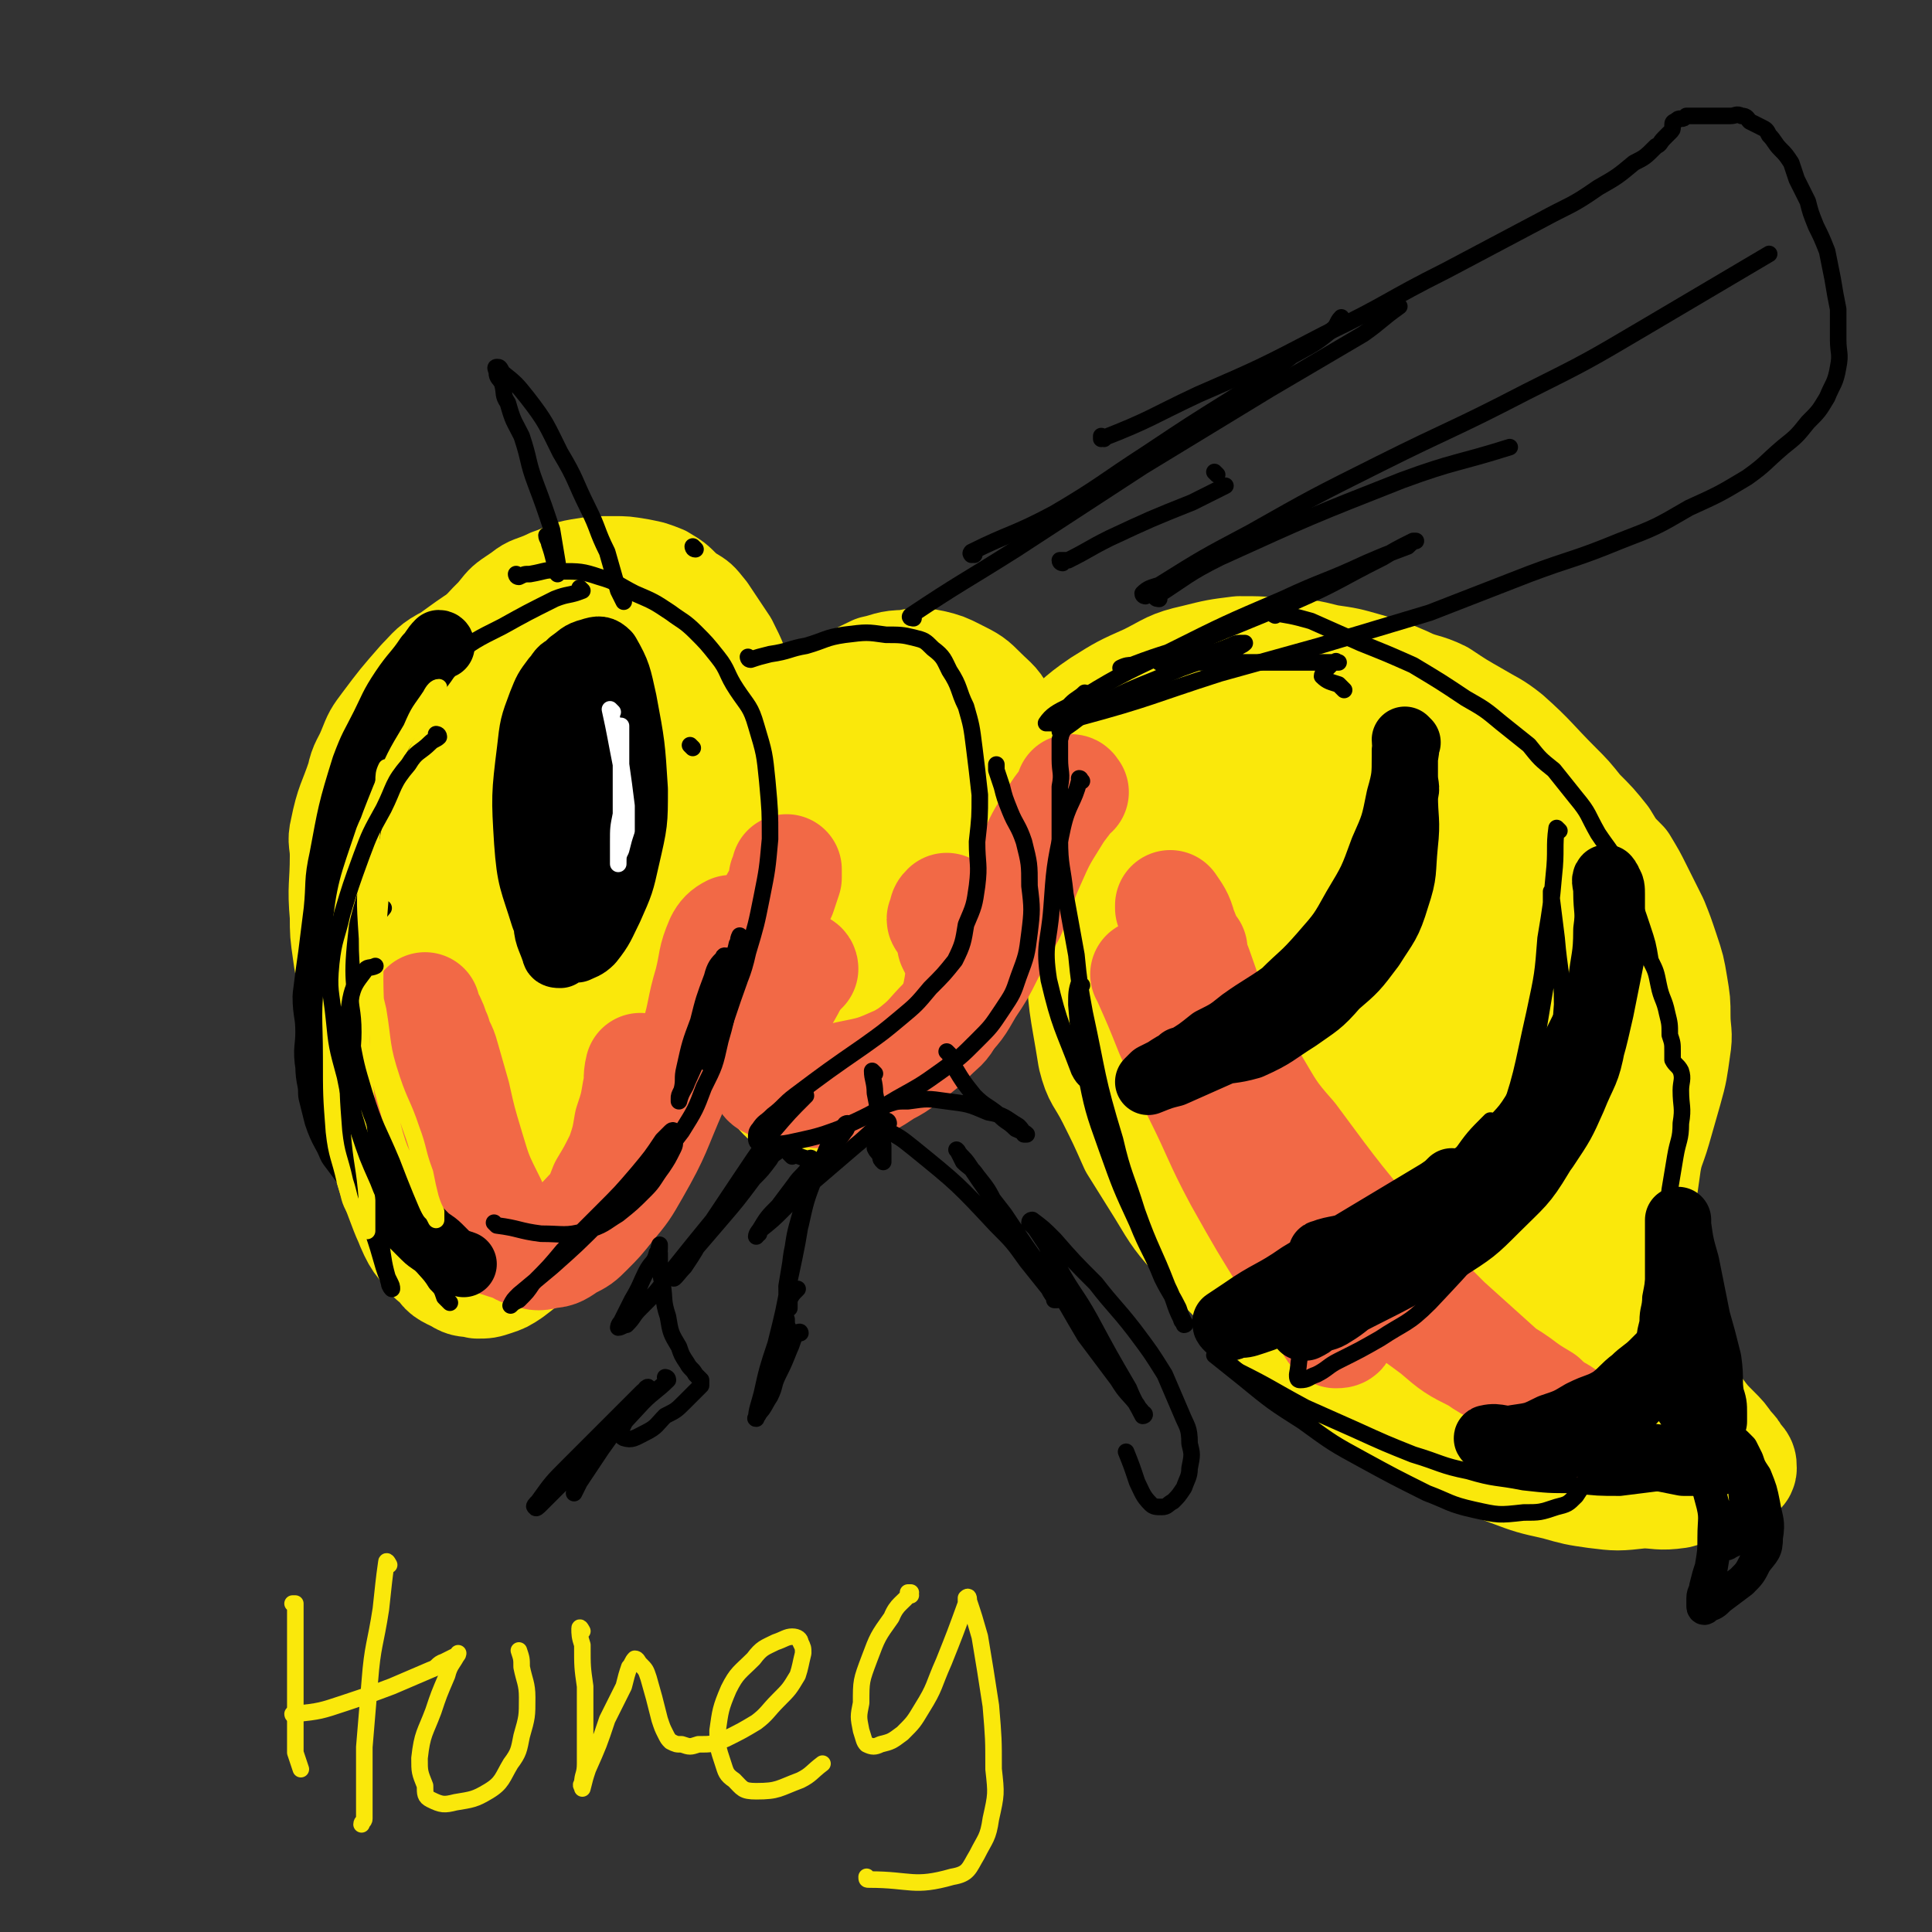 <svg viewBox='0 0 700 700' version='1.1' xmlns='http://www.w3.org/2000/svg' xmlns:xlink='http://www.w3.org/1999/xlink'><rect x="0" y="0" width="700" height="700" fill="#333333" stroke="none"/><g fill='none' stroke='#FAE80B' stroke-width='24' stroke-linecap='round' stroke-linejoin='round'><path d='M162,348c0,0 -1,-1 -1,-1 0,0 1,1 1,1 -1,-1 -1,-2 -2,-3 -3,-5 -3,-4 -5,-9 -2,-4 -2,-4 -3,-9 -2,-4 -3,-4 -4,-9 -1,-4 -1,-4 -2,-9 -1,-5 -1,-5 -1,-9 -1,-6 0,-6 0,-11 0,-6 0,-6 1,-11 1,-6 1,-6 2,-12 2,-5 2,-5 4,-10 2,-6 2,-6 4,-11 3,-4 2,-4 5,-9 3,-4 3,-4 6,-8 4,-5 4,-5 8,-9 4,-5 4,-5 10,-9 5,-4 6,-3 12,-6 6,-2 6,-3 12,-4 6,-1 7,-1 13,-1 5,0 5,0 11,1 5,1 5,1 10,3 5,3 5,3 9,7 5,3 5,3 9,8 4,6 4,6 8,12 4,8 4,8 6,16 3,8 2,8 3,17 1,9 1,9 1,18 -1,10 0,11 -3,21 -5,21 -6,21 -13,43 -4,10 -4,10 -8,20 -4,10 -4,10 -9,21 -4,9 -4,9 -9,17 -4,8 -4,8 -9,15 -3,4 -3,4 -7,8 -3,2 -3,2 -5,3 0,1 -1,0 -1,1 '/></g>
<g fill='none' stroke='#FAE80B' stroke-width='40' stroke-linecap='round' stroke-linejoin='round'><path d='M157,456c0,0 -1,-1 -1,-1 0,0 1,0 1,1 0,0 0,0 0,0 -2,-4 -3,-3 -5,-7 -4,-7 -4,-7 -7,-15 -3,-8 -3,-8 -5,-16 -2,-8 -2,-8 -4,-15 -2,-14 -2,-14 -4,-27 -1,-8 -1,-8 -3,-15 -1,-8 -2,-8 -3,-16 -1,-7 -1,-7 -1,-13 -1,-11 0,-11 0,-22 0,-5 -1,-5 0,-9 2,-10 3,-10 6,-19 1,-5 2,-5 4,-10 2,-5 2,-5 5,-9 6,-8 6,-8 13,-16 4,-4 4,-5 10,-8 11,-8 11,-8 23,-14 5,-3 5,-4 10,-4 11,-2 12,-2 23,-1 5,1 5,2 9,4 5,3 6,2 10,6 9,9 9,10 17,20 4,5 3,6 6,12 3,7 4,7 5,14 2,8 2,9 3,17 0,8 1,8 1,17 -1,8 -1,8 -2,17 -2,9 -1,9 -4,17 -3,9 -3,9 -7,17 -3,7 -3,7 -8,14 -4,8 -4,8 -9,16 -6,10 -7,9 -13,18 -13,17 -12,18 -25,34 -5,6 -5,6 -10,11 -3,4 -3,4 -7,7 -3,2 -3,2 -6,3 -3,1 -3,1 -6,1 -4,-1 -4,0 -7,-2 -4,-2 -5,-2 -7,-6 -6,-6 -7,-6 -10,-13 -6,-15 -6,-15 -9,-31 -3,-14 -2,-14 -3,-29 -1,-12 -1,-12 0,-25 0,-12 0,-12 2,-23 1,-11 2,-11 4,-22 3,-10 3,-10 7,-20 3,-9 3,-9 7,-18 3,-7 3,-7 7,-13 4,-5 4,-5 9,-10 5,-4 5,-4 10,-7 5,-4 5,-4 10,-6 5,-1 5,-2 10,-1 6,1 7,1 11,5 6,5 6,6 9,13 7,12 7,12 10,25 4,15 4,15 4,30 1,14 1,15 -2,29 -2,14 -2,14 -7,27 -4,11 -5,11 -12,20 -5,8 -6,8 -13,13 -6,5 -7,9 -14,8 -12,-3 -17,-5 -24,-17 -10,-19 -8,-22 -9,-45 -1,-22 0,-22 5,-44 3,-16 4,-16 11,-31 5,-8 7,-8 14,-15 5,-4 5,-6 11,-7 4,-1 7,-1 8,2 6,10 6,12 6,24 0,28 -1,28 -6,56 -4,20 -6,20 -14,40 -5,15 -6,14 -13,29 -4,8 -4,8 -9,15 -1,3 -2,5 -4,5 -1,0 -1,-2 -1,-5 1,-22 1,-22 5,-45 5,-27 6,-26 13,-53 5,-17 5,-17 12,-34 2,-5 3,-5 6,-9 1,-1 2,-3 3,-2 1,2 1,4 1,9 -2,15 -1,15 -5,30 -4,17 -4,17 -10,34 -3,12 -3,12 -7,24 -2,5 -3,5 -4,11 0,1 0,1 1,2 '/><path d='M278,276c0,0 -1,-1 -1,-1 0,0 0,1 1,1 2,-4 1,-5 4,-9 4,-5 5,-5 10,-9 6,-5 6,-5 12,-8 6,-4 7,-4 13,-7 5,-1 5,-2 11,-2 5,-1 5,-1 10,0 4,1 4,1 8,3 6,3 6,3 10,7 4,4 5,4 7,9 4,6 4,6 7,13 2,7 4,7 3,14 0,17 0,18 -4,34 -2,10 -3,10 -8,19 -4,9 -5,9 -11,17 -6,8 -7,8 -14,15 -6,7 -6,7 -13,13 -7,6 -7,6 -14,10 -6,3 -6,3 -11,4 -5,1 -6,2 -9,1 -5,-2 -6,-3 -8,-7 -5,-11 -6,-12 -7,-25 -2,-13 -1,-13 1,-27 2,-11 2,-12 7,-23 4,-9 5,-9 11,-18 5,-7 6,-7 12,-13 4,-4 4,-4 10,-8 2,-1 4,-2 5,-1 2,2 2,4 2,8 -2,12 -1,12 -5,23 -4,13 -4,13 -11,25 -4,9 -5,9 -11,17 -4,6 -4,6 -8,11 -1,3 -2,4 -4,5 0,0 -1,-1 0,-1 2,-10 2,-10 6,-20 7,-18 7,-18 16,-36 8,-14 8,-15 17,-28 5,-7 5,-6 12,-12 3,-4 3,-4 8,-8 1,-1 2,-2 3,-1 2,3 3,5 2,9 -9,33 -10,34 -22,67 -4,11 -4,11 -10,21 -3,6 -3,6 -7,12 -1,2 -2,3 -3,4 0,0 -1,-1 0,-1 1,-9 1,-9 3,-18 3,-9 3,-9 7,-18 2,-5 2,-6 5,-10 2,-3 1,-3 4,-4 2,-1 2,-1 5,-1 0,0 0,1 1,1 '/><path d='M383,268c0,0 -1,-1 -1,-1 0,0 0,1 0,1 9,-6 8,-7 17,-13 8,-5 8,-5 17,-9 8,-4 8,-5 17,-7 8,-2 8,-2 16,-3 8,0 8,0 16,1 8,0 8,0 16,2 7,1 7,1 14,3 7,2 7,2 14,5 6,3 7,2 13,5 6,4 6,4 13,8 5,3 6,3 11,7 9,8 9,9 18,18 4,4 4,4 8,9 5,5 5,5 9,10 3,5 3,5 7,9 3,5 3,5 5,9 3,6 3,6 6,12 2,5 2,5 4,11 2,6 2,6 3,12 1,6 1,6 1,11 0,6 1,6 0,12 -1,7 -1,8 -3,15 -2,7 -2,7 -4,14 -2,7 -3,7 -4,15 -2,15 -3,15 -4,29 0,7 0,7 1,14 1,7 1,7 3,14 2,6 2,6 5,11 4,6 4,6 8,12 3,4 3,4 6,7 3,4 3,4 6,7 3,3 3,3 5,6 2,2 2,2 3,4 2,2 2,2 2,4 0,0 0,1 -1,1 -1,1 -1,1 -2,2 -3,1 -3,1 -6,2 -7,2 -7,2 -14,4 -7,1 -7,0 -13,0 -9,1 -9,1 -17,0 -7,-1 -7,-1 -14,-3 -9,-2 -9,-2 -17,-5 -8,-3 -8,-3 -16,-6 -8,-4 -8,-4 -16,-9 -7,-4 -8,-4 -15,-9 -6,-5 -6,-6 -12,-11 -7,-5 -8,-5 -15,-11 -7,-5 -7,-5 -13,-11 -7,-6 -7,-6 -12,-12 -7,-7 -7,-7 -13,-14 -8,-9 -8,-9 -14,-19 -5,-8 -5,-8 -10,-16 -4,-9 -4,-9 -8,-17 -4,-8 -5,-7 -7,-15 -3,-19 -4,-19 -4,-38 1,-8 2,-8 5,-15 2,-4 3,-4 5,-7 '/><path d='M405,275c0,0 -1,-1 -1,-1 0,0 0,1 0,1 6,-3 5,-6 12,-8 11,-3 12,-3 25,-3 16,-1 16,-1 32,2 17,3 17,4 33,10 13,5 13,5 25,13 9,6 9,6 18,15 9,9 9,10 16,21 8,12 9,12 13,26 6,16 5,16 7,33 2,16 1,16 0,32 0,13 0,13 -3,26 -3,10 -2,11 -7,20 -6,12 -7,12 -15,22 -2,3 -3,3 -6,4 -4,1 -5,2 -8,1 -7,-3 -7,-4 -11,-10 -10,-15 -10,-16 -17,-33 -10,-24 -10,-24 -17,-48 -7,-25 -7,-25 -12,-51 -4,-19 -4,-19 -7,-38 -2,-9 -2,-9 -4,-19 0,-4 0,-4 0,-9 0,-2 0,-2 0,-4 0,0 1,-1 2,0 6,13 8,13 13,29 7,26 6,27 10,55 4,22 4,22 5,44 1,14 1,15 -1,29 -1,9 -2,9 -6,16 -3,5 -3,6 -8,8 -5,2 -7,3 -11,0 -9,-4 -10,-5 -17,-14 -13,-18 -14,-18 -22,-39 -11,-24 -9,-25 -15,-51 -5,-18 -4,-18 -6,-36 -1,-11 -1,-11 0,-21 0,-5 0,-7 3,-9 3,-3 5,-4 9,-2 11,7 13,8 21,20 17,24 16,25 28,51 11,24 13,25 19,51 5,22 3,23 2,46 0,5 -1,6 -5,8 -4,2 -6,1 -10,-1 -9,-6 -10,-6 -16,-15 -16,-24 -16,-24 -28,-50 -11,-25 -10,-26 -17,-52 -5,-16 -4,-17 -6,-34 -1,-9 -1,-9 1,-18 0,-4 -1,-6 3,-8 5,-3 7,-4 13,-2 15,4 16,5 28,15 19,16 18,18 35,37 19,23 19,24 37,48 13,19 14,19 25,39 8,16 8,17 13,34 5,15 7,16 7,32 -1,18 -2,19 -7,36 -1,3 -2,3 -5,3 -4,0 -5,0 -7,-3 -9,-11 -10,-12 -15,-25 -12,-30 -12,-31 -19,-63 -7,-30 -5,-30 -8,-61 -2,-20 -2,-20 -2,-39 0,-11 0,-11 2,-21 0,-4 0,-5 3,-9 1,-2 3,-3 5,-1 5,4 7,5 10,13 8,23 8,24 12,48 5,27 7,27 6,53 -2,28 -3,30 -13,56 -2,7 -5,6 -11,10 -6,4 -7,6 -13,4 -10,-4 -13,-5 -19,-14 -14,-23 -13,-25 -21,-52 -8,-27 -7,-28 -11,-56 -2,-19 -2,-20 -2,-39 0,-9 0,-9 1,-18 1,-1 0,-4 1,-3 2,0 3,2 4,5 6,20 6,20 9,40 4,24 4,24 5,48 0,16 0,16 -2,32 -1,10 -1,10 -4,20 -2,4 -2,6 -5,8 -4,2 -6,2 -10,-1 -10,-8 -11,-9 -19,-22 -14,-25 -14,-26 -24,-53 -10,-28 -9,-28 -15,-56 -4,-20 -4,-21 -6,-41 -1,-8 1,-8 1,-17 1,-3 0,-4 1,-6 1,-1 3,-1 4,0 7,10 8,10 14,21 14,27 13,28 26,54 11,24 11,24 23,46 10,18 10,18 21,34 8,11 9,11 19,20 6,6 6,6 13,10 8,4 9,2 17,5 2,2 2,2 4,4 0,1 0,1 0,2 '/></g>
<g fill='none' stroke='#F26946' stroke-width='40' stroke-linecap='round' stroke-linejoin='round'><path d='M432,344c0,0 -1,-1 -1,-1 0,5 0,6 1,12 2,10 1,10 4,20 3,11 3,11 8,22 6,12 6,12 14,23 8,12 9,11 18,22 10,11 10,12 21,22 11,10 11,9 23,18 7,6 7,6 15,10 7,5 8,4 15,9 4,3 4,3 9,6 2,2 2,2 5,4 2,1 2,1 4,3 2,0 2,1 3,1 1,1 1,0 2,1 0,0 -1,0 -1,0 -2,-1 -2,-1 -3,-2 -4,-2 -4,-2 -7,-4 -9,-6 -9,-6 -18,-13 -10,-9 -10,-9 -20,-18 -11,-11 -11,-11 -21,-23 -18,-21 -18,-21 -35,-44 -8,-9 -8,-10 -14,-20 -7,-9 -8,-9 -13,-19 -5,-10 -5,-10 -9,-21 -3,-6 -2,-6 -4,-13 -2,-5 -2,-5 -4,-10 0,0 0,-1 0,-1 2,3 3,4 4,8 6,15 6,15 11,30 7,17 7,17 13,34 5,15 5,15 11,30 5,12 5,11 10,23 4,9 4,8 8,17 2,4 1,4 3,8 1,2 1,2 2,4 0,1 -1,1 -2,1 -2,-2 -2,-3 -3,-5 -7,-10 -7,-10 -13,-19 -10,-16 -10,-16 -19,-32 -8,-15 -7,-15 -15,-31 -5,-11 -5,-11 -10,-22 -4,-10 -4,-10 -8,-19 0,-1 0,-1 -1,-2 '/><path d='M389,287c0,0 -1,-1 -1,-1 0,0 1,0 0,1 -2,4 -3,4 -6,9 -5,8 -5,8 -9,17 -4,9 -3,9 -7,18 -4,7 -4,7 -8,15 -3,6 -3,6 -7,12 -4,7 -4,7 -9,12 -5,5 -5,6 -10,10 -5,4 -5,5 -11,8 -6,4 -6,4 -13,6 -4,2 -5,2 -10,2 -3,0 -4,0 -7,-2 -4,-1 -4,-2 -6,-5 -4,-7 -4,-8 -6,-16 -2,-9 -2,-9 -2,-18 -1,-8 0,-8 1,-16 1,-5 1,-5 2,-10 1,-3 1,-3 3,-6 1,-3 1,-3 1,-5 1,-1 1,-1 1,-2 0,0 0,-1 0,-1 0,1 0,2 0,3 -1,3 -1,3 -2,6 -2,4 -2,4 -4,7 -1,4 -1,4 -3,7 -2,2 -2,3 -4,4 0,0 -1,0 -1,0 -1,-1 -1,-1 -2,-1 -1,-1 -1,-1 -2,-2 -1,-1 -1,-2 -2,-2 -2,1 -3,2 -4,4 -3,7 -2,7 -4,15 -3,10 -2,10 -5,20 -3,10 -4,10 -8,18 -7,16 -6,16 -14,30 -4,7 -4,7 -9,13 -4,5 -4,5 -8,9 -3,3 -3,3 -7,5 -3,2 -4,3 -7,3 -4,1 -4,1 -7,0 -4,-1 -4,-1 -6,-4 -5,-6 -5,-7 -8,-14 -5,-10 -5,-10 -8,-20 -3,-10 -3,-10 -5,-19 -2,-7 -2,-7 -4,-14 -1,-4 -2,-4 -3,-8 -1,-2 -1,-3 -2,-5 -1,-2 -1,-1 -2,-3 0,-1 0,-2 0,-2 0,1 0,3 0,5 0,9 0,9 1,19 1,11 1,11 3,21 2,9 2,9 5,18 2,6 1,7 4,12 2,4 3,3 6,6 4,2 4,3 8,4 6,2 6,2 12,1 6,-1 7,0 12,-3 5,-3 4,-4 8,-8 4,-4 4,-5 6,-10 3,-5 3,-5 6,-11 2,-6 2,-6 3,-12 2,-6 2,-6 3,-12 1,-4 0,-4 1,-8 0,0 0,0 0,0 '/><path d='M291,351c0,0 -1,-1 -1,-1 0,0 1,0 1,1 -2,2 -2,2 -4,5 -3,6 -4,6 -6,13 -3,6 -3,6 -4,12 -1,3 -1,4 0,7 0,3 0,4 3,5 4,2 5,2 11,2 8,-1 8,-2 16,-5 10,-2 10,-2 19,-6 7,-4 7,-4 12,-9 3,-3 4,-3 6,-7 2,-4 2,-4 3,-8 1,-5 1,-6 1,-11 -1,-3 -1,-3 -3,-7 0,-2 0,-2 -1,-4 -1,-2 -1,-2 -2,-4 -1,-1 -1,-1 0,-2 0,-2 0,-2 1,-3 '/></g>
<g fill='none' stroke='#000000' stroke-width='24' stroke-linecap='round' stroke-linejoin='round'><path d='M210,339c0,0 -1,-1 -1,-1 0,0 0,0 1,1 0,0 0,0 0,0 -6,-10 -7,-10 -11,-20 -4,-12 -3,-12 -5,-24 -1,-11 -1,-11 0,-22 2,-13 3,-13 8,-26 1,-4 2,-4 5,-7 3,-2 3,-3 7,-4 3,-1 4,-1 6,1 4,7 4,8 6,17 3,16 3,16 4,32 0,12 0,12 -3,25 -2,9 -2,9 -6,18 -3,6 -3,7 -7,12 -2,2 -3,2 -5,3 -3,0 -4,0 -6,-2 -4,-4 -4,-5 -6,-10 -4,-13 -5,-13 -6,-27 -1,-16 -1,-17 1,-33 1,-9 1,-9 4,-17 2,-5 2,-5 5,-9 2,-2 2,-4 5,-4 2,0 3,1 4,3 4,10 4,11 5,22 2,15 2,15 1,31 -1,12 -2,12 -5,25 -2,8 -2,8 -5,16 -1,4 -1,5 -3,7 -1,0 -2,0 -2,-1 -2,-6 -3,-6 -3,-12 -2,-16 -2,-16 -1,-32 1,-16 1,-16 4,-31 1,-7 2,-7 4,-14 2,-3 2,-7 4,-6 4,3 6,6 7,13 2,12 1,12 0,24 -1,11 -2,11 -4,21 -2,6 -2,6 -4,12 -2,3 -2,3 -4,5 0,1 -1,1 -1,1 -1,-4 -1,-5 -1,-10 0,-9 -1,-10 2,-19 3,-12 4,-12 9,-24 0,-1 1,-1 2,-2 0,-1 0,-1 1,0 1,1 1,1 1,3 0,3 0,3 -1,6 -1,3 -1,2 -2,5 0,0 0,0 0,0 '/><path d='M160,234c0,0 0,-1 -1,-1 -2,2 -2,3 -4,5 -4,6 -5,6 -9,12 -4,6 -4,7 -7,13 -4,8 -4,7 -7,15 -5,16 -5,17 -8,33 -2,9 -1,9 -2,19 -1,8 -1,8 -2,16 -1,7 -1,7 -2,15 0,6 1,6 1,13 0,6 -1,6 0,12 0,5 1,5 1,10 1,4 1,4 2,8 2,6 3,6 5,11 3,4 3,4 6,8 2,4 2,5 5,9 2,3 3,2 5,5 3,3 3,3 5,5 3,3 3,3 6,6 2,2 3,2 5,4 2,2 2,2 4,4 2,1 2,1 5,2 '/></g>
<g fill='none' stroke='#000000' stroke-width='6' stroke-linecap='round' stroke-linejoin='round'><path d='M180,444c0,0 -1,-1 -1,-1 0,0 0,0 1,1 0,0 0,0 0,0 8,1 8,2 16,3 8,0 9,1 16,-1 7,-2 7,-3 12,-6 5,-4 5,-4 10,-9 3,-3 3,-4 6,-8 2,-3 2,-3 4,-7 1,-2 0,-2 1,-4 0,-1 0,-1 0,-2 -1,0 -1,-1 -2,0 -1,1 -1,1 -3,3 -4,6 -4,6 -9,12 -6,7 -6,7 -13,14 -7,7 -7,7 -14,14 -5,6 -5,6 -11,12 -2,3 -2,3 -5,6 -2,1 -2,1 -3,2 0,0 0,0 0,0 1,-2 1,-2 3,-4 6,-5 6,-5 12,-10 9,-8 9,-8 18,-17 8,-8 8,-8 16,-16 6,-8 7,-8 13,-16 5,-8 5,-8 8,-16 4,-8 4,-8 6,-17 2,-7 2,-7 3,-14 1,-4 1,-4 1,-9 -1,-4 0,-4 -1,-7 -1,-1 -2,-1 -2,0 -2,2 -3,3 -4,7 -3,8 -3,8 -5,16 -3,8 -3,8 -5,17 -1,4 0,4 -1,8 -1,2 -1,2 -1,3 0,0 0,1 0,1 1,-4 2,-4 3,-7 5,-11 5,-11 9,-22 4,-10 3,-10 6,-19 1,-5 2,-4 3,-9 1,-1 0,-1 1,-3 0,0 0,0 0,0 0,0 0,0 0,1 0,2 0,2 0,4 0,2 0,2 0,3 0,0 0,0 0,1 '/><path d='M188,209c0,0 -1,-1 -1,-1 0,0 0,1 1,1 2,-1 2,-1 4,-1 6,-1 6,-2 11,-1 7,0 8,0 14,2 7,2 7,3 13,6 7,3 7,3 13,7 4,3 5,3 9,7 4,4 4,4 8,9 4,5 3,6 7,12 4,6 5,6 7,13 3,10 3,10 4,20 1,11 1,11 1,21 -1,11 -1,11 -3,21 -2,10 -2,10 -5,20 -2,9 -3,9 -6,18 -3,7 -3,7 -5,14 -2,3 -2,3 -3,7 0,1 -1,1 -1,1 1,-2 2,-3 4,-7 4,-11 4,-12 8,-23 0,-2 0,-2 1,-3 '/><path d='M272,239c0,0 -1,-1 -1,-1 0,0 0,1 1,1 3,-1 3,-1 7,-2 7,-1 7,-2 13,-3 7,-2 7,-3 14,-4 8,-1 8,-1 15,0 5,0 6,0 10,1 4,1 4,1 7,4 4,3 4,4 6,8 4,6 3,7 6,13 2,7 2,7 3,15 1,8 1,8 2,17 0,8 0,8 -1,17 0,8 1,8 0,16 -1,7 -1,7 -4,14 -1,6 -1,7 -4,13 -4,5 -4,5 -9,10 -5,6 -5,6 -11,11 -6,5 -6,5 -13,10 -13,9 -13,9 -25,18 -4,3 -4,4 -8,7 -3,3 -3,2 -5,5 -1,1 -1,2 -1,3 0,1 0,2 1,2 5,0 6,1 11,0 9,-2 10,-2 18,-5 11,-5 11,-5 21,-11 9,-5 9,-5 16,-10 7,-5 7,-5 13,-11 5,-5 5,-5 9,-11 4,-6 4,-6 6,-12 3,-8 3,-8 4,-16 1,-8 1,-9 0,-17 0,-8 0,-8 -2,-16 -2,-6 -3,-6 -5,-11 -2,-5 -2,-5 -3,-9 -1,-3 -1,-3 -2,-6 0,-1 0,-1 0,-2 '/><path d='M392,283c0,0 -1,-1 -1,-1 0,0 1,0 0,1 -2,8 -4,8 -6,17 -3,14 -3,15 -4,29 -1,13 -3,13 -1,26 4,17 5,17 11,33 2,4 3,3 5,6 0,0 0,0 0,1 '/><path d='M392,357c0,0 -1,-1 -1,-1 -1,3 -1,4 -1,8 1,12 1,12 3,23 3,15 3,15 8,29 5,14 5,14 11,27 4,10 5,10 9,20 3,6 3,5 6,11 1,3 1,3 2,5 0,0 1,1 0,1 0,-1 -1,-1 -1,-2 -3,-6 -2,-6 -5,-12 -5,-13 -6,-13 -11,-27 -4,-13 -5,-13 -8,-26 -7,-23 -6,-23 -11,-46 -2,-11 -2,-11 -3,-21 -2,-11 -2,-11 -4,-22 -1,-10 -2,-10 -2,-20 0,-9 0,-9 0,-19 1,-5 0,-5 0,-10 0,-4 0,-4 0,-7 1,-3 0,-3 1,-6 0,-2 1,-2 2,-4 1,-2 0,-2 1,-3 2,-2 3,-2 5,-4 0,0 0,0 0,0 '/><path d='M385,265c0,0 -1,-1 -1,-1 0,0 0,1 0,1 8,-5 7,-6 15,-10 10,-5 10,-5 20,-9 9,-4 9,-4 18,-7 5,-2 5,-2 11,-4 1,-1 2,-1 3,-2 0,0 0,0 0,0 -3,0 -3,0 -5,1 -5,2 -5,2 -10,3 -5,1 -5,1 -10,2 -3,0 -4,0 -6,1 0,0 0,0 1,0 6,0 6,0 12,0 11,0 11,0 22,0 9,0 9,0 19,0 4,0 4,0 9,0 1,0 1,0 2,0 0,0 0,0 0,0 -1,0 -1,-1 -1,0 -1,0 -1,0 -2,1 -1,1 -1,1 -2,2 0,1 -1,1 -1,2 2,2 3,2 6,3 1,1 1,1 2,2 '/><path d='M462,223c0,0 -2,-1 -1,-1 6,1 7,1 14,3 9,4 9,4 18,8 10,4 10,4 19,8 10,6 10,6 19,12 7,4 7,4 13,9 5,4 5,4 10,8 4,5 4,5 9,9 4,5 4,5 8,10 5,6 4,6 8,13 4,6 4,5 7,11 3,6 3,6 5,12 2,5 2,5 4,11 2,6 2,6 3,12 2,4 2,4 3,9 1,5 2,5 3,10 1,4 1,4 1,8 1,3 1,3 1,6 0,1 0,1 0,3 0,0 0,0 0,0 0,0 0,0 0,0 1,2 2,2 3,4 1,3 0,4 0,7 0,6 1,6 0,12 0,6 -1,6 -2,12 -1,6 -1,6 -2,12 -1,9 -1,9 -3,19 -1,4 -1,4 -2,9 -1,5 -1,6 -2,11 0,4 -1,4 -1,9 -1,4 -1,4 -1,8 1,3 1,3 2,6 2,4 2,4 4,8 1,3 2,3 3,5 2,3 2,3 4,6 1,1 2,1 3,3 3,2 3,2 5,3 2,2 2,2 4,4 2,1 2,1 4,2 1,1 1,1 1,2 1,0 1,0 1,0 0,0 0,0 0,1 0,0 0,0 0,0 0,1 0,1 0,2 -1,1 -1,1 -2,2 -2,1 -2,1 -4,1 -3,2 -3,2 -7,3 -5,1 -6,1 -11,2 -8,1 -8,1 -16,2 -8,0 -8,0 -17,-1 -9,0 -9,0 -18,-1 -10,-2 -10,-1 -20,-4 -10,-2 -10,-3 -20,-6 -10,-4 -10,-4 -21,-9 -9,-4 -9,-4 -18,-8 -13,-7 -12,-7 -24,-13 -3,-2 -3,-2 -5,-4 -1,-1 -1,0 -2,-1 -1,-1 -1,-1 -2,-1 0,0 0,0 0,0 5,4 5,4 10,8 11,9 11,9 22,16 11,8 11,8 22,14 11,6 11,6 23,12 8,3 8,4 17,6 9,2 9,2 18,1 6,0 6,0 12,-2 4,-1 4,-1 7,-4 2,-3 2,-3 4,-7 1,-1 0,-2 0,-4 '/><path d='M565,301c0,0 -1,-1 -1,-1 -1,7 0,8 -1,17 -1,11 -1,11 -3,23 -1,13 -1,13 -4,27 -5,22 -4,22 -12,44 -3,9 -4,9 -9,17 -6,8 -6,8 -13,15 -7,7 -7,7 -15,13 -6,6 -6,6 -14,11 -6,4 -6,3 -13,7 -5,2 -5,2 -11,4 -3,1 -3,1 -6,2 -1,1 -4,1 -3,1 0,-1 3,-2 6,-3 10,-5 10,-4 20,-9 12,-6 13,-5 24,-12 8,-6 8,-7 15,-15 6,-7 7,-7 12,-16 7,-11 7,-12 12,-24 5,-13 4,-14 8,-27 2,-12 2,-12 4,-24 1,-7 1,-7 1,-14 0,-3 0,-3 0,-6 0,-2 0,-2 0,-4 0,-1 0,-1 0,-3 0,-1 0,-1 0,-1 0,0 0,0 0,1 1,8 1,8 2,16 1,12 2,12 2,24 -1,14 -1,15 -3,29 -2,12 -3,12 -7,24 -3,10 -2,11 -8,19 -14,19 -14,19 -30,36 -8,8 -9,7 -18,13 -7,4 -7,4 -15,8 -4,2 -4,3 -8,5 -3,1 -3,2 -6,2 -1,0 -1,-1 -1,-2 1,-5 0,-6 3,-11 6,-10 7,-10 15,-20 10,-13 10,-13 21,-26 10,-11 10,-11 20,-22 5,-7 5,-7 11,-13 0,0 0,0 0,0 '/></g>
<g fill='none' stroke='#000000' stroke-width='24' stroke-linecap='round' stroke-linejoin='round'><path d='M480,455c0,0 -2,-1 -1,-1 5,-2 7,-1 13,-4 11,-4 11,-4 21,-10 10,-5 9,-5 18,-12 7,-5 8,-5 14,-12 8,-8 8,-8 14,-18 7,-9 6,-10 12,-20 3,-6 3,-6 6,-12 2,-4 2,-4 4,-8 1,-2 1,-2 1,-4 1,-1 0,-2 0,-1 -1,3 -1,4 -2,9 -2,9 -2,9 -5,18 -4,11 -4,11 -10,22 -5,10 -4,10 -11,19 -6,9 -6,9 -14,16 -7,7 -7,6 -15,12 -8,6 -8,6 -17,11 -8,5 -8,5 -15,9 -5,3 -5,4 -10,7 -3,2 -3,1 -7,3 -1,1 -1,1 -3,2 0,0 -1,0 -1,0 3,-2 4,-2 7,-4 22,-12 23,-11 44,-24 11,-7 11,-7 19,-15 9,-9 10,-9 16,-19 8,-13 8,-13 14,-27 5,-12 5,-13 8,-26 2,-10 2,-10 4,-20 0,-6 0,-6 0,-11 0,-3 0,-3 0,-7 0,-2 0,-2 0,-4 0,-2 0,-3 -1,-4 0,-1 -1,-2 -1,-2 -1,1 0,2 0,5 0,7 1,7 0,14 0,10 -1,10 -2,20 -1,11 0,11 -3,21 -2,11 -3,10 -7,20 -4,9 -4,9 -10,18 -6,8 -5,9 -13,16 -7,7 -8,7 -17,12 -11,8 -11,8 -23,14 -10,5 -11,5 -22,9 -10,4 -10,4 -19,7 -6,3 -6,3 -12,5 -3,1 -3,1 -6,1 -2,1 -2,1 -3,1 -1,-1 -1,-1 -1,-2 3,-2 3,-2 6,-4 10,-7 11,-6 21,-13 25,-15 25,-15 50,-30 3,-2 3,-2 5,-4 '/><path d='M510,269c0,0 -1,-1 -1,-1 0,2 1,3 0,6 0,7 0,8 -2,15 -2,10 -2,10 -6,19 -4,11 -4,11 -10,21 -5,9 -5,9 -12,17 -7,8 -7,7 -14,14 -7,5 -8,5 -15,10 -5,4 -5,4 -11,7 -5,4 -5,4 -10,7 -4,2 -4,2 -7,4 -2,1 -2,1 -4,2 -1,1 -1,1 -2,2 0,0 0,0 0,0 5,-2 5,-2 9,-3 9,-4 9,-4 18,-8 9,-5 10,-5 18,-11 8,-6 9,-6 16,-13 6,-6 6,-6 11,-13 6,-9 6,-10 10,-20 5,-10 4,-10 7,-20 2,-8 3,-8 4,-16 1,-3 0,-3 0,-7 0,-2 0,-2 0,-4 0,-2 0,-2 0,-3 0,-1 0,-2 0,-2 0,0 0,1 0,2 0,7 0,7 0,14 0,9 1,9 0,18 -1,10 0,10 -3,19 -3,10 -4,10 -9,18 -6,8 -6,8 -13,14 -6,7 -7,7 -14,12 -8,5 -8,6 -17,10 -7,2 -7,1 -15,3 -3,1 -3,1 -7,2 -1,0 -1,0 -2,0 0,0 0,0 -1,0 '/><path d='M540,522c0,0 -2,-1 -1,-1 4,-1 5,1 10,0 7,-1 7,-1 13,-4 6,-2 6,-2 11,-5 6,-3 6,-2 11,-5 4,-3 4,-4 8,-7 3,-3 4,-3 7,-6 2,-2 2,-2 4,-4 1,-1 1,-1 2,-3 1,0 1,-1 2,-1 0,0 -1,1 -1,1 -1,2 0,2 -1,4 -3,5 -4,5 -7,9 -4,5 -4,5 -8,9 -6,5 -6,5 -12,9 -5,3 -5,3 -11,6 -5,1 -5,1 -10,2 -2,0 -2,0 -5,1 -1,0 -1,0 -2,0 '/><path d='M566,521c0,0 -1,-1 -1,-1 0,0 0,0 0,1 3,0 3,0 5,1 7,2 7,2 14,4 8,1 8,1 16,2 5,1 5,1 10,2 3,0 3,0 6,0 3,0 3,0 5,0 0,0 1,0 1,0 1,-1 0,-2 0,-3 0,-1 0,-1 0,-2 -1,-1 -1,-1 -2,-3 -3,-4 -3,-4 -6,-9 -2,-4 -3,-4 -4,-7 -1,-4 -1,-4 -1,-8 -1,-6 -1,-6 -1,-12 0,-5 0,-5 0,-10 0,-4 0,-4 0,-9 0,-4 0,-4 0,-8 0,-4 0,-4 0,-7 0,-3 0,-3 0,-5 0,-1 0,-1 0,-3 0,-1 0,-2 0,-2 0,0 0,1 0,2 1,7 1,7 3,14 2,10 2,10 4,20 2,7 2,7 4,15 1,7 0,7 1,13 1,3 1,3 1,6 0,1 0,1 0,2 0,0 0,0 0,1 '/></g>
<g fill='none' stroke='#000000' stroke-width='12' stroke-linecap='round' stroke-linejoin='round'><path d='M614,528c-1,0 -1,-1 -1,-1 0,0 0,0 0,1 4,7 5,7 7,15 2,7 1,7 1,14 0,5 0,5 -1,11 -1,3 -1,3 -2,7 0,2 -1,2 -1,4 0,1 0,2 0,3 0,1 1,1 1,0 3,-1 3,-1 5,-3 4,-3 4,-3 8,-6 3,-3 3,-3 5,-7 3,-4 4,-4 4,-9 1,-6 0,-6 -1,-12 -1,-5 -1,-5 -3,-10 -2,-3 -2,-3 -3,-6 -1,-2 -1,-2 -2,-4 -1,-1 -1,-1 -2,-2 -1,0 -1,0 -2,-1 -1,-1 -1,-2 -1,-2 0,0 1,1 1,2 2,3 2,3 3,6 1,4 1,5 2,9 0,5 1,6 0,11 0,4 0,4 -2,8 -1,2 -2,2 -4,3 -1,1 -1,0 -2,0 '/></g>
<g fill='none' stroke='#000000' stroke-width='6' stroke-linecap='round' stroke-linejoin='round'><path d='M353,201c0,0 -1,-1 -1,-1 0,0 0,1 0,1 0,0 0,0 0,0 1,0 -1,0 0,-1 14,-7 15,-6 30,-14 17,-10 17,-11 34,-22 15,-10 15,-10 31,-20 11,-7 11,-7 21,-15 7,-4 8,-4 14,-9 3,-2 2,-3 4,-5 '/><path d='M331,224c0,0 -2,0 -1,-1 18,-12 19,-12 38,-24 23,-15 23,-15 46,-30 23,-14 23,-14 46,-28 17,-10 17,-10 34,-20 7,-5 6,-5 13,-10 '/><path d='M400,159c0,0 -1,-1 -1,-1 0,0 0,1 0,1 18,-7 18,-8 35,-16 23,-10 23,-10 46,-22 23,-11 22,-12 44,-23 17,-9 17,-9 34,-18 11,-6 11,-5 21,-12 7,-4 7,-4 13,-9 4,-2 4,-2 8,-6 2,-1 1,-1 3,-3 1,-1 1,-1 2,-2 1,-1 1,-1 1,-2 0,0 0,-1 0,-1 0,-1 1,-1 1,-1 1,-1 1,-1 2,-1 1,0 1,0 2,-1 2,0 2,0 4,0 3,0 3,0 5,0 2,0 2,0 4,0 2,0 2,0 3,0 2,0 2,-1 4,0 2,0 2,1 3,2 2,1 2,1 4,2 2,1 2,1 3,3 2,2 2,3 4,5 2,2 2,2 4,5 1,3 1,3 2,6 2,4 2,4 4,8 1,4 1,4 3,9 2,4 2,4 4,9 1,5 1,5 2,10 1,6 1,6 2,11 0,5 0,5 0,11 0,5 1,5 0,10 -1,6 -2,6 -4,11 -3,5 -3,5 -7,9 -4,5 -4,5 -9,9 -7,6 -6,6 -13,11 -10,6 -10,6 -21,11 -12,7 -12,7 -25,12 -17,7 -17,6 -33,12 -18,7 -18,7 -36,14 -20,6 -20,6 -40,12 -18,5 -18,5 -36,10 -25,8 -25,9 -51,16 -4,1 -4,1 -9,2 -1,0 -3,0 -3,0 2,-3 4,-4 8,-6 18,-11 18,-11 37,-20 20,-10 20,-10 41,-19 15,-7 15,-6 30,-13 7,-3 7,-3 15,-6 1,-1 2,-2 3,-2 0,0 0,0 -1,0 -6,3 -6,3 -11,6 -16,8 -16,9 -32,16 -17,7 -17,7 -34,14 -12,5 -12,4 -25,9 -1,0 -2,0 -4,1 '/><path d='M385,204c0,0 -1,0 -1,-1 1,0 1,0 3,0 8,-4 7,-4 15,-8 15,-7 15,-7 30,-13 6,-3 6,-3 12,-6 '/><path d='M441,172c0,0 -1,-1 -1,-1 '/><path d='M199,195c0,0 -1,-1 -1,-1 0,1 1,2 1,3 1,3 1,3 2,7 0,1 0,1 1,3 0,0 0,1 0,1 0,0 0,-1 0,-1 0,-1 0,-1 0,-3 -1,-6 -1,-6 -2,-12 -3,-9 -3,-9 -6,-17 -3,-8 -2,-8 -5,-17 -3,-6 -3,-5 -5,-12 -2,-3 -1,-3 -2,-7 -1,-2 -2,-2 -2,-4 0,-1 -1,-2 0,-2 1,0 1,0 2,2 5,4 5,4 9,9 7,9 7,10 12,20 6,10 5,10 10,20 4,8 3,8 7,16 2,7 2,7 4,14 1,2 1,2 2,4 '/><path d='M252,199c0,0 -1,-1 -1,-1 0,0 0,1 1,1 '/><path d='M251,271c0,0 -1,-1 -1,-1 0,0 0,0 1,1 0,0 0,0 0,0 0,0 -1,-1 -1,-1 '/><path d='M292,397c0,0 -1,-1 -1,-1 0,0 1,0 1,1 -6,6 -6,6 -12,13 -7,10 -7,10 -13,19 -6,9 -6,9 -12,18 -3,6 -3,6 -7,12 -2,2 -4,5 -4,4 0,-1 2,-3 5,-7 6,-7 6,-7 12,-14 6,-7 6,-7 12,-15 3,-3 3,-3 6,-7 1,-2 2,-2 3,-3 0,-1 -1,-1 -1,0 -4,3 -3,3 -7,7 -7,8 -7,8 -14,16 -9,11 -9,11 -17,21 -5,7 -5,7 -11,13 -3,3 -2,3 -5,6 -1,0 -2,1 -3,1 0,0 0,-1 1,-2 2,-4 2,-4 4,-8 3,-5 3,-6 5,-10 2,-4 3,-3 4,-7 1,0 1,-1 1,-2 0,0 0,-1 0,-1 0,1 -1,2 0,3 0,6 0,6 1,11 1,6 0,6 2,12 1,6 1,6 4,11 1,3 1,3 3,6 1,2 2,2 3,4 1,1 1,1 2,2 0,1 0,1 0,2 -1,1 -1,1 -2,2 -2,2 -2,2 -4,4 -3,3 -3,3 -7,5 -3,3 -3,4 -7,6 -4,2 -5,3 -8,2 -2,-1 -1,-3 0,-5 0,-2 0,-2 1,-3 '/><path d='M287,419c0,0 -1,-1 -1,-1 0,0 0,0 1,1 0,0 0,0 0,0 0,0 -1,-1 -1,-1 2,0 3,1 7,2 0,0 1,-1 1,0 0,1 0,1 -1,3 -2,3 -3,3 -5,6 -3,4 -3,4 -6,8 -4,4 -4,4 -7,9 -1,1 -1,2 -1,2 0,-1 1,-2 2,-3 4,-4 5,-4 9,-9 6,-6 6,-6 11,-12 4,-4 3,-4 6,-9 2,-3 2,-2 4,-5 1,-1 1,-2 1,-3 0,0 -1,0 -1,1 -3,2 -3,2 -5,5 -3,7 -3,7 -6,14 -3,8 -3,8 -5,17 -3,8 -3,8 -4,17 -1,5 -1,5 -1,11 -1,3 -1,3 0,6 0,2 0,2 1,4 0,1 0,0 1,1 1,0 1,0 1,0 1,0 2,-1 2,0 0,0 -1,0 -2,1 -1,2 -1,3 -2,5 -2,5 -2,5 -4,9 -2,4 -1,4 -3,8 -2,3 -2,4 -4,6 0,1 -2,2 -1,2 0,-3 1,-5 2,-9 2,-9 2,-9 5,-18 3,-12 3,-12 5,-23 3,-14 3,-14 5,-27 1,-3 0,-3 1,-6 0,0 0,0 0,0 0,0 0,0 0,0 -1,4 -1,4 -2,9 -2,7 -2,7 -3,14 -1,6 -1,6 -2,12 0,3 0,3 1,6 0,1 -1,2 0,2 0,-1 0,-2 0,-3 1,-2 1,-2 3,-4 '/><path d='M317,389c0,0 -1,-1 -1,-1 0,3 1,4 1,8 1,5 1,5 2,11 1,4 0,4 1,8 0,2 0,2 0,5 0,0 0,1 0,1 -1,-1 -1,-1 -1,-2 -1,-2 -1,-1 -2,-3 0,-2 0,-2 1,-5 0,-1 0,-1 0,-2 0,-1 -1,-1 0,-1 1,0 1,0 2,1 6,3 6,3 11,7 16,13 16,13 30,28 6,6 6,6 11,13 4,5 4,5 8,10 1,2 1,2 3,4 0,0 -1,0 -1,0 0,-2 0,-2 -1,-4 -3,-6 -4,-5 -7,-11 -7,-9 -6,-10 -13,-19 -3,-6 -3,-6 -7,-11 -2,-3 -3,-3 -5,-5 -1,-2 -1,-2 -2,-4 0,0 -1,-1 0,0 1,2 2,2 4,5 6,9 6,9 13,18 8,12 8,12 16,23 7,10 7,11 13,21 6,8 6,8 12,16 3,5 4,5 7,9 1,2 1,1 2,3 1,0 1,1 0,1 -2,-4 -3,-5 -5,-10 -7,-12 -7,-12 -14,-25 -5,-9 -6,-9 -11,-18 -3,-4 -3,-5 -5,-9 -2,-3 -2,-3 -4,-6 -1,-1 -1,-1 -2,-2 0,-1 1,-1 1,-1 4,3 4,3 8,7 7,8 7,8 15,16 7,9 7,8 14,17 6,8 6,8 11,16 3,7 3,7 6,14 2,5 3,5 3,11 1,4 1,4 0,9 0,3 -1,4 -2,7 -2,3 -2,3 -4,5 -2,1 -2,2 -4,2 -2,0 -3,0 -4,-1 -3,-3 -3,-4 -5,-8 -2,-6 -2,-6 -4,-11 '/><path d='M344,382c0,0 -1,-1 -1,-1 0,0 0,0 1,1 1,2 0,3 2,5 3,5 3,5 7,10 4,4 4,3 9,7 3,3 3,2 6,5 2,1 3,1 4,2 0,0 0,0 -1,0 -1,-2 -1,-2 -2,-3 -5,-3 -5,-4 -11,-5 -7,-3 -7,-3 -15,-4 -7,-1 -7,-1 -14,0 -4,0 -4,0 -7,1 '/><path d='M322,407c0,0 0,-1 -1,-1 -6,4 -6,5 -11,9 -7,6 -7,6 -14,12 -6,5 -6,5 -12,11 -4,4 -4,4 -9,8 0,1 0,1 0,1 '/><path d='M242,500c0,0 -1,-1 -1,-1 0,0 1,0 1,1 -4,4 -5,4 -9,8 -12,13 -12,13 -25,25 -4,4 -4,4 -8,8 -2,2 -2,2 -4,4 -1,1 -2,2 -2,1 -1,0 0,-1 1,-2 5,-7 5,-7 11,-13 8,-8 8,-8 16,-16 5,-5 5,-5 10,-10 1,-1 2,-2 3,-2 0,-1 -1,0 -1,0 -3,4 -3,4 -6,8 -5,7 -5,7 -10,14 -4,6 -4,6 -8,12 -1,2 -1,2 -2,4 '/><path d='M224,236c0,0 -1,-1 -1,-1 0,0 0,0 1,1 '/><path d='M211,214c0,0 -1,-1 -1,-1 0,0 1,1 1,1 -5,2 -5,1 -10,3 -10,5 -10,5 -19,10 -10,5 -10,5 -18,11 -7,4 -8,4 -14,9 -5,4 -5,4 -9,9 -4,5 -4,5 -7,11 '/><path d='M144,256c0,0 -1,-1 -1,-1 0,0 1,0 1,1 -4,7 -5,7 -8,14 -5,13 -5,14 -8,27 -4,16 -4,16 -6,33 -1,17 -1,17 -1,34 0,16 0,16 2,31 2,15 2,15 5,30 2,11 3,11 7,21 2,6 2,6 4,13 1,3 1,3 2,5 1,2 1,2 1,3 0,0 -1,-1 -1,-2 -2,-7 -2,-8 -3,-15 -4,-15 -4,-15 -8,-29 -3,-17 -4,-17 -6,-34 -1,-14 -2,-15 0,-29 1,-9 2,-9 7,-18 3,-6 4,-6 8,-11 '/></g>
<g fill='none' stroke='#FAE80B' stroke-width='6' stroke-linecap='round' stroke-linejoin='round'><path d='M141,279c0,0 0,-1 -1,-1 -1,2 -1,3 -1,5 -3,13 -4,13 -5,27 -2,15 -2,15 -1,30 0,13 1,13 4,26 2,12 1,13 5,25 3,9 4,9 7,18 3,8 2,8 5,16 1,5 1,5 2,9 1,3 1,3 2,5 0,2 0,2 0,3 0,0 0,0 0,0 -1,-2 -1,-2 -2,-3 -3,-5 -3,-5 -5,-10 -5,-11 -6,-10 -9,-22 -4,-15 -5,-15 -5,-30 -2,-27 -1,-27 1,-54 1,-11 2,-11 5,-21 2,-9 2,-9 5,-18 3,-8 3,-8 6,-16 1,-5 1,-5 3,-10 1,-2 1,-2 2,-5 0,-2 0,-4 0,-4 -1,0 -2,1 -3,3 -4,6 -4,5 -7,12 -6,10 -6,10 -11,22 -6,15 -6,15 -10,32 -5,17 -5,17 -7,34 -2,16 -1,16 -1,31 0,14 0,14 1,27 1,9 2,9 4,18 2,6 1,6 4,11 1,3 1,3 3,5 0,1 1,2 1,2 0,0 0,-1 0,-2 0,-4 0,-5 0,-9 -1,-13 -2,-13 -3,-26 -3,-17 -4,-17 -6,-34 -1,-18 -3,-18 -1,-36 2,-19 3,-20 9,-38 4,-10 6,-9 11,-17 '/></g>
<g fill='none' stroke='#000000' stroke-width='6' stroke-linecap='round' stroke-linejoin='round'><path d='M159,267c0,0 -1,-1 -1,-1 0,0 1,0 1,1 0,0 0,0 0,0 -1,1 -2,1 -3,2 -4,4 -5,3 -8,8 -6,7 -5,8 -9,16 -5,9 -5,9 -8,17 -4,11 -4,11 -7,21 -2,9 -3,9 -4,18 -1,10 0,10 1,20 1,10 1,10 4,21 2,10 2,10 5,20 3,9 3,9 7,18 3,8 4,8 8,16 3,6 3,6 7,12 2,5 3,4 6,9 2,2 2,2 3,5 1,1 2,2 2,2 0,0 -1,-1 -1,-2 -1,-3 -1,-3 -2,-6 -9,-22 -10,-22 -18,-43 -5,-12 -6,-12 -10,-25 -3,-10 -3,-10 -5,-21 -1,-6 -1,-7 0,-13 1,-5 2,-6 5,-10 1,-2 2,-1 4,-2 '/></g>
<g fill='none' stroke='#FFFFFF' stroke-width='6' stroke-linecap='round' stroke-linejoin='round'><path d='M222,258c0,0 -1,-1 -1,-1 2,9 2,10 4,20 1,7 1,7 2,15 0,4 0,4 0,9 -1,3 -1,3 -2,7 -1,2 -1,2 -1,5 0,0 0,0 0,0 0,-1 0,-1 0,-2 0,-3 0,-3 0,-6 0,-5 0,-5 1,-10 0,-7 0,-7 0,-13 0,-9 0,-9 0,-18 0,-1 0,-1 0,-1 '/></g>
<g fill='none' stroke='#000000' stroke-width='6' stroke-linecap='round' stroke-linejoin='round'><path d='M415,216c0,0 -1,0 -1,-1 2,-2 3,-2 6,-3 16,-10 16,-10 33,-19 23,-13 23,-13 47,-25 26,-13 26,-12 53,-26 22,-11 22,-11 44,-24 22,-13 22,-13 44,-26 '/><path d='M420,217c0,0 -2,0 -1,-1 11,-7 11,-8 23,-14 33,-15 33,-15 66,-28 19,-7 20,-6 39,-12 '/></g>
<g fill='none' stroke='#FAE80B' stroke-width='6' stroke-linecap='round' stroke-linejoin='round'><path d='M107,582c0,0 0,-1 -1,-1 0,0 1,0 1,0 0,9 0,9 0,18 0,9 0,9 0,19 0,8 0,9 0,17 1,3 1,3 2,6 '/><path d='M141,567c0,0 -1,-2 -1,-1 -1,7 -1,8 -2,17 -2,13 -3,13 -4,26 -1,12 -1,12 -2,24 0,8 0,8 0,16 0,5 0,5 0,10 0,1 -1,1 -1,2 '/><path d='M107,622c0,0 0,-1 -1,-1 0,0 0,1 1,0 9,-1 9,-1 18,-4 9,-3 9,-3 17,-6 7,-3 7,-3 14,-6 3,-1 2,-2 5,-3 2,-1 2,-1 4,-2 1,0 1,-1 1,-1 -2,4 -3,4 -4,8 -3,7 -3,7 -5,13 -3,8 -4,8 -5,17 0,5 0,5 2,10 0,3 0,4 2,5 4,2 5,2 9,1 6,-1 7,-1 12,-4 5,-3 5,-5 8,-10 3,-4 3,-5 4,-10 2,-7 2,-7 2,-14 0,-5 -1,-6 -2,-11 0,-3 0,-3 -1,-6 '/><path d='M211,591c0,0 -1,-2 -1,-1 0,2 0,3 1,6 0,8 0,8 1,15 0,8 0,8 0,16 0,6 0,6 0,12 0,4 -1,4 -1,7 -1,1 0,1 0,2 0,0 0,0 0,0 1,-4 1,-4 2,-7 4,-9 4,-9 7,-18 3,-6 3,-6 6,-12 1,-4 1,-4 2,-7 1,-1 1,-2 2,-3 1,0 1,1 2,2 2,2 2,2 3,5 2,7 2,7 4,15 1,3 1,3 2,5 1,2 1,2 2,3 2,1 2,1 4,1 3,1 3,1 6,0 5,0 5,0 10,-2 6,-3 6,-3 11,-6 4,-3 4,-4 8,-8 4,-4 4,-4 7,-9 1,-3 1,-4 2,-8 0,-2 0,-2 -1,-4 0,-1 -1,-2 -3,-2 -2,0 -3,1 -6,2 -4,2 -5,2 -8,6 -5,5 -6,5 -9,11 -3,7 -3,8 -4,15 0,6 0,6 2,12 1,3 1,4 4,6 3,3 3,4 8,4 8,0 8,-1 16,-4 4,-2 4,-3 8,-6 '/><path d='M330,578c0,0 -1,-1 -1,-1 0,0 1,0 1,0 -3,4 -5,4 -7,9 -5,7 -5,7 -8,15 -3,8 -3,8 -3,16 -1,5 -1,5 0,10 1,3 1,4 2,5 2,1 3,1 5,0 4,-1 4,-1 8,-4 4,-4 4,-4 7,-9 5,-8 4,-8 8,-17 4,-10 4,-10 8,-21 0,-1 0,-2 0,-2 1,-1 1,0 1,1 2,6 2,6 4,13 2,12 2,12 4,25 1,12 1,12 1,23 1,9 1,9 -1,18 -1,7 -2,7 -5,13 -3,5 -3,7 -9,8 -14,4 -15,1 -30,1 -1,0 -1,0 -1,-1 '/></g>
</svg>